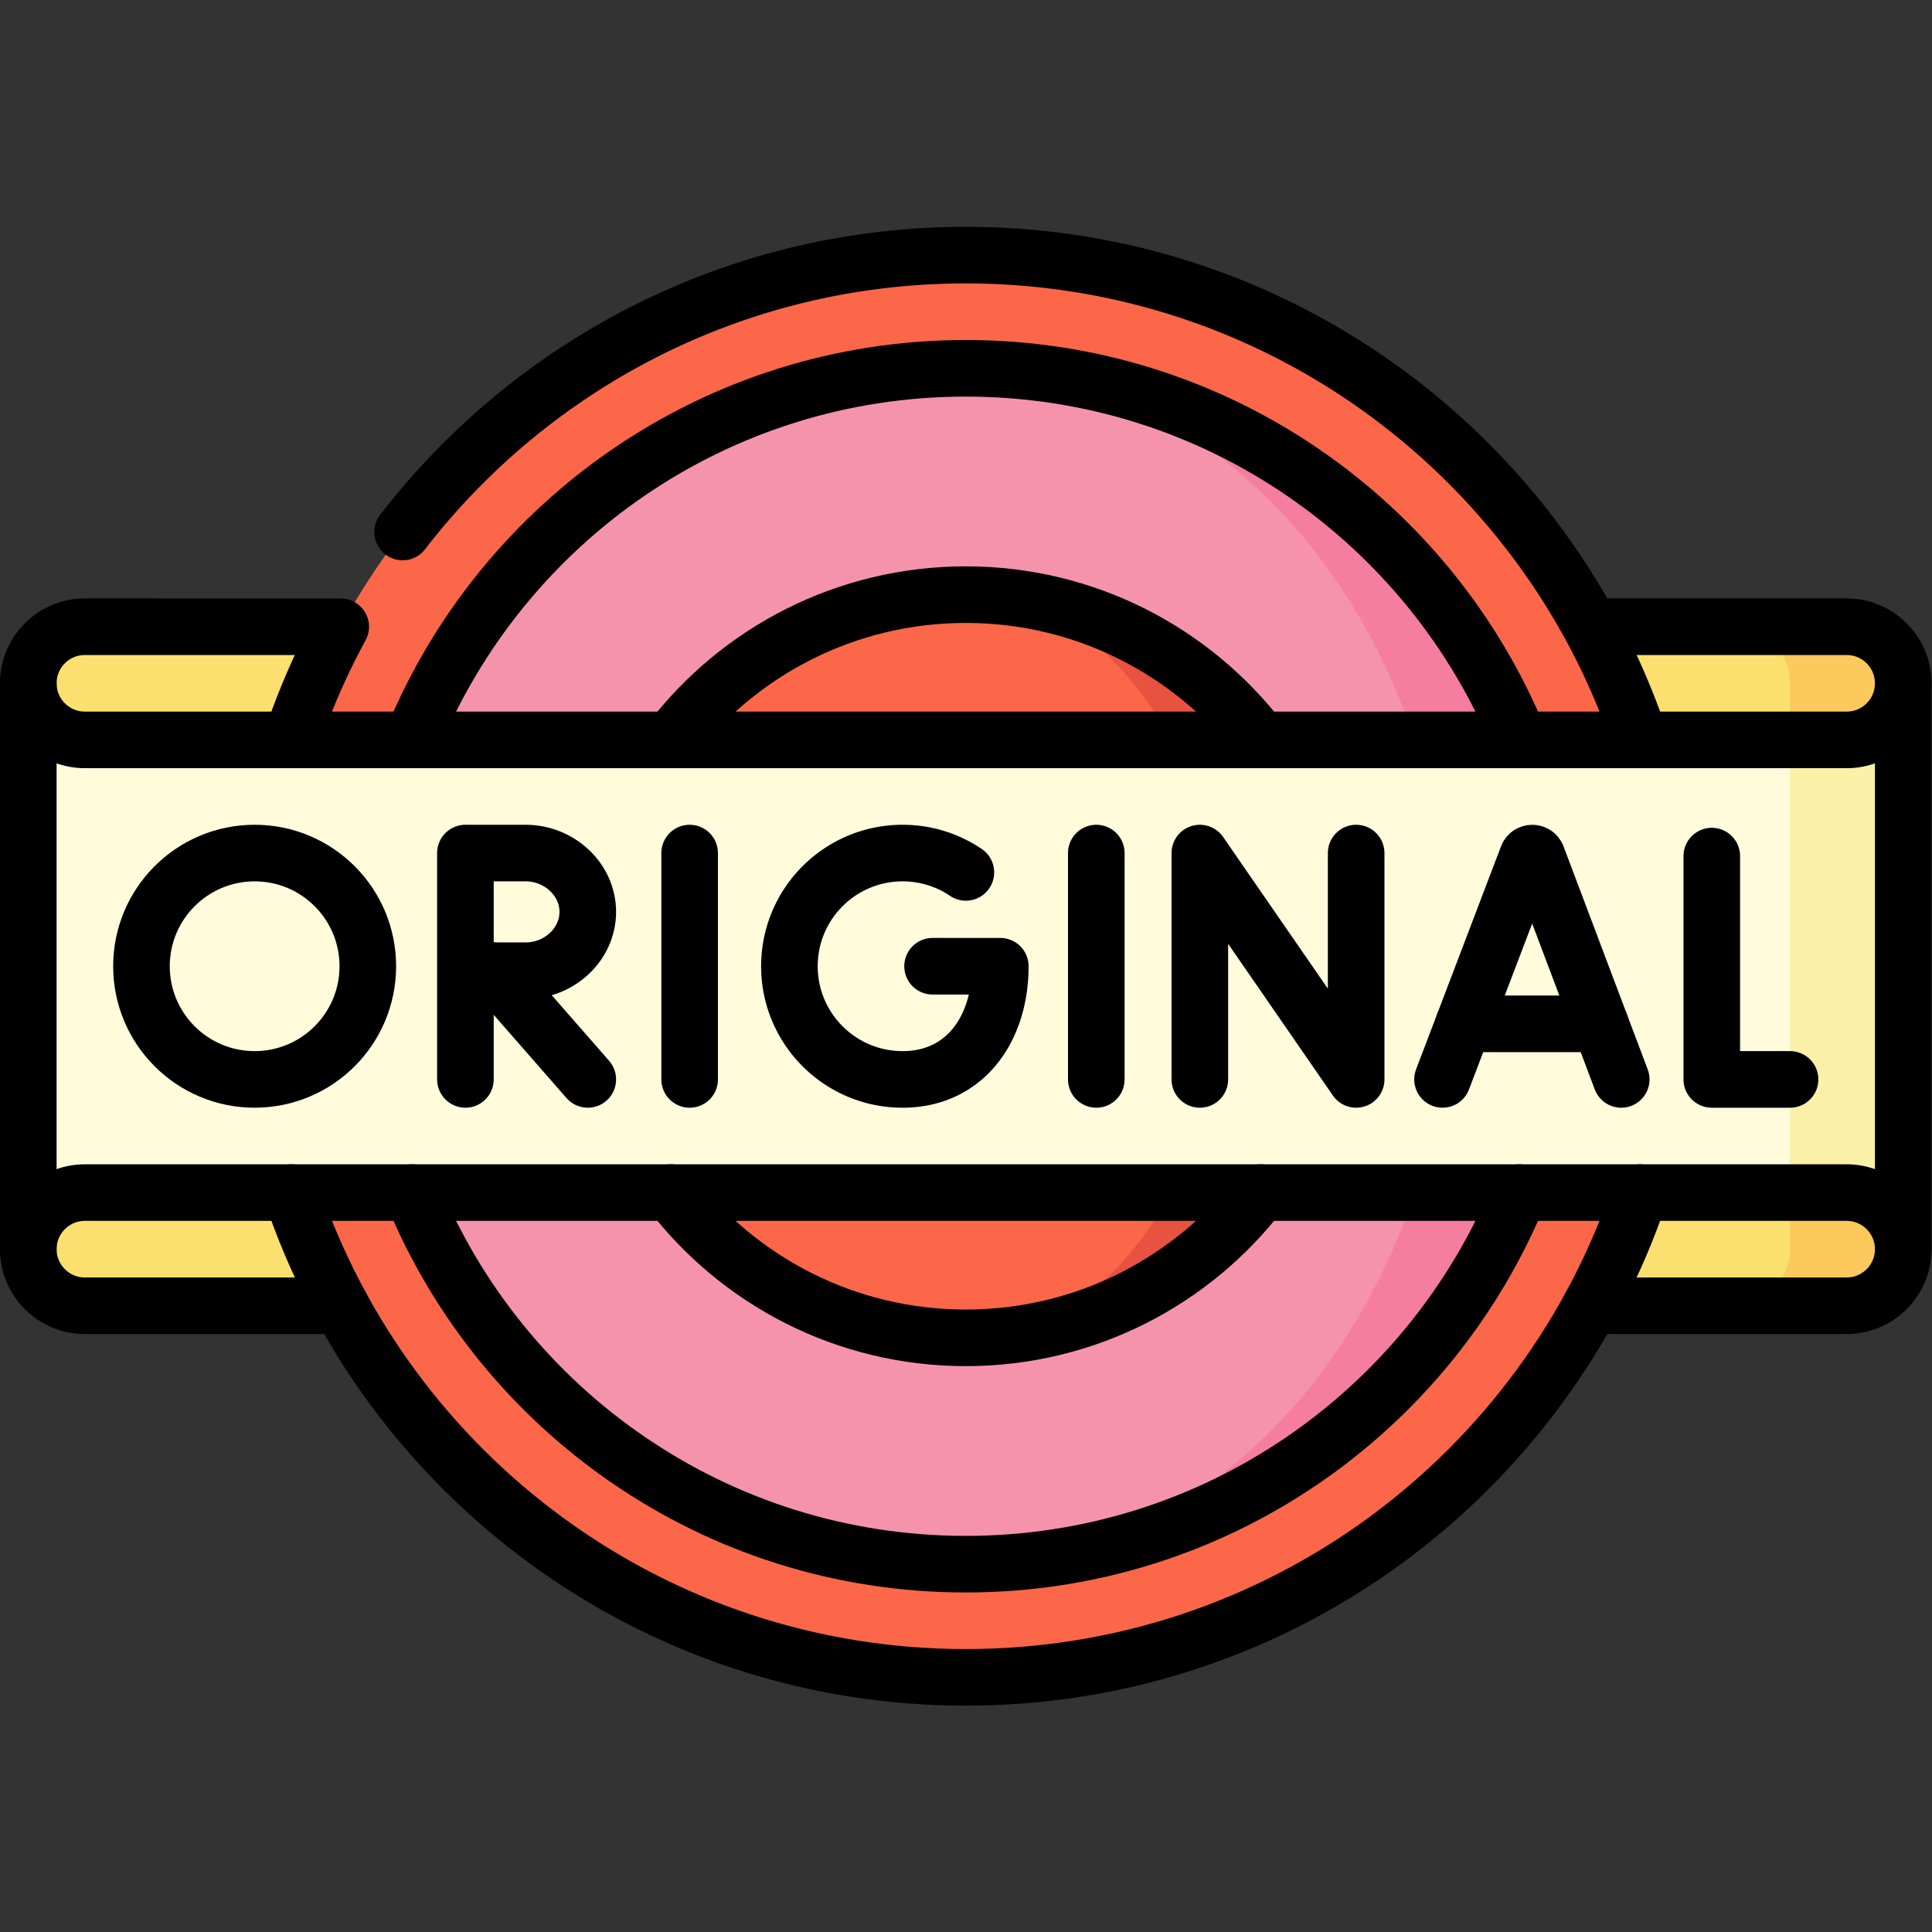 <?xml version="1.0" encoding="UTF-8"?>
<svg xmlns="http://www.w3.org/2000/svg" xmlns:xlink="http://www.w3.org/1999/xlink" version="1.1" width="512" height="512" x="0" y="0" viewBox="0 0 682.667 682.667" style="enable-background:new 0 0 512 512" xml:space="preserve">
  <rect x="0" y="0" width="682.667" height="682.667" fill="#333333" stroke="none"/>
  <g>
    <defs>
      <clipPath id="a">
        <path d="M0 512h512V0H0Z" fill="#000000" opacity="1" data-original="#000000"></path>
      </clipPath>
    </defs>
    <g clip-path="url(#a)" transform="matrix(1.333 0 0 -1.333 0 682.667)">
      <path d="M0 0c0 8.284-6.716 15-15 15h-30v-180h30c8.284 0 15 6.716 15 15 0 29.014-23.699 75-23.699 75S0-29.719 0 0" style="fill-opacity:1;fill-rule:nonzero;stroke:none" transform="translate(504.5 331)" fill="#FCC95D" data-original="#fcc95d"></path>
      <path d="M0 0h-437c-8.28 0-15-6.72-15-15 0-12.951 11.958-75 11.958-75S-452-152.049-452-165c0-8.28 6.72-15 15-15H0c8.28 0 15 6.72 15 15v150C15-6.72 8.28 0 0 0" style="fill-opacity:1;fill-rule:nonzero;stroke:none" transform="translate(459.5 346)" fill="#FCE06F" data-original="#fce06f"></path>
      <path d="M0 0c0-104.105-84.395-188.5-188.5-188.5S-377-104.105-377 0s84.395 188.5 188.5 188.5S0 104.105 0 0" style="fill-opacity:1;fill-rule:nonzero;stroke:none" transform="translate(444.5 256)" fill="#FC6749" data-original="#fc6749"></path>
      <path d="M0 0v-317c87.537 0 158.5 70.963 158.5 158.5S87.537 0 0 0" style="fill-opacity:1;fill-rule:nonzero;stroke:none" transform="translate(256 414.5)" fill="#F57D9F" data-original="#f57d9f"></path>
      <path d="M0 0c0 87.537-57.531 158.5-128.5 158.5C-216.037 158.5-287 87.537-287 0s70.963-158.5 158.5-158.5C-57.531-158.5 0-87.537 0 0" style="fill-opacity:1;fill-rule:nonzero;stroke:none" transform="translate(384.5 256)" fill="#F593AD" data-original="#f593ad"></path>
      <path d="M0 0v-197c54.4 0 98.5 44.1 98.5 98.5S54.4 0 0 0" style="fill-opacity:1;fill-rule:nonzero;stroke:none" transform="translate(256 354.5)" fill="#E85241" data-original="#e85241"></path>
      <path d="M0 0c0 54.4-30.668 98.5-68.5 98.5-54.4 0-98.5-44.1-98.5-98.5s44.1-98.5 98.5-98.5C-30.668-98.5 0-54.4 0 0" style="fill-opacity:1;fill-rule:nonzero;stroke:none" transform="translate(324.5 256)" fill="#FC6749" data-original="#fc6749"></path>
      <path d="M0 0v-150c0 8.28-6.72 15-15 15h-15l-60 58.813L-30-15h15C-6.72-15 0-8.28 0 0" style="fill-opacity:1;fill-rule:nonzero;stroke:none" transform="translate(504.5 331)" fill="#FBF0A8" data-original="#fbf0a8"></path>
      <path d="M0 0v-120h-452c-8.28 0-15-6.72-15-15V15c0-4.14 1.68-7.89 4.4-10.6 2.71-2.72 6.46-4.4 10.6-4.4z" style="fill-opacity:1;fill-rule:nonzero;stroke:none" transform="translate(474.5 316)" fill="#FFFBDB" data-original="#fffbdb"></path>
      <path d="M0 0c25.061-74.688 95.616-128.5 178.744-128.5S332.428-74.688 357.488 0" style="stroke-linecap: round; stroke-linejoin: round; stroke-miterlimit: 10; stroke-dasharray: none; stroke-opacity: 1;" transform="translate(77.256 196)" fill="none" stroke="#000000" stroke-width="15px" stroke-linecap="round" stroke-linejoin="round" stroke-miterlimit="10" stroke-dasharray="none" stroke-opacity="" data-original="#000000"></path>
      <path d="M0 0c-23.653 57.786-80.437 98.5-146.737 98.5-66.301 0-123.084-40.714-146.737-98.5" style="stroke-linecap: round; stroke-linejoin: round; stroke-miterlimit: 10; stroke-dasharray: none; stroke-opacity: 1;" transform="translate(402.737 316)" fill="none" stroke="#000000" stroke-width="15px" stroke-linecap="round" stroke-linejoin="round" stroke-miterlimit="10" stroke-dasharray="none" stroke-opacity="" data-original="#000000"></path>
      <path d="M0 0c23.652-57.786 80.436-98.5 146.736-98.5 66.301 0 123.084 40.714 146.737 98.5" style="stroke-linecap: round; stroke-linejoin: round; stroke-miterlimit: 10; stroke-dasharray: none; stroke-opacity: 1;" transform="translate(109.264 196)" fill="none" stroke="#000000" stroke-width="15px" stroke-linecap="round" stroke-linejoin="round" stroke-miterlimit="10" stroke-dasharray="none" stroke-opacity="" data-original="#000000"></path>
      <path d="M0 0c-18.008 23.409-46.296 38.5-78.114 38.5-31.819 0-60.107-15.091-78.115-38.5" style="stroke-linecap: round; stroke-linejoin: round; stroke-miterlimit: 10; stroke-dasharray: none; stroke-opacity: 1;" transform="translate(334.114 316)" fill="none" stroke="#000000" stroke-width="15px" stroke-linecap="round" stroke-linejoin="round" stroke-miterlimit="10" stroke-dasharray="none" stroke-opacity="" data-original="#000000"></path>
      <path d="M0 0c18.008-23.409 46.297-38.5 78.114-38.5 31.818 0 60.107 15.091 78.115 38.5" style="stroke-linecap: round; stroke-linejoin: round; stroke-miterlimit: 10; stroke-dasharray: none; stroke-opacity: 1;" transform="translate(177.886 196)" fill="none" stroke="#000000" stroke-width="15px" stroke-linecap="round" stroke-linejoin="round" stroke-miterlimit="10" stroke-dasharray="none" stroke-opacity="" data-original="#000000"></path>
      <path d="M0 0v150" style="stroke-linecap: round; stroke-linejoin: round; stroke-miterlimit: 10; stroke-dasharray: none; stroke-opacity: 1;" transform="translate(7.5 181)" fill="none" stroke="#000000" stroke-width="15px" stroke-linecap="round" stroke-linejoin="round" stroke-miterlimit="10" stroke-dasharray="none" stroke-opacity="" data-original="#000000"></path>
      <path d="m0 0 25.204-28.813" style="stroke-linecap: round; stroke-linejoin: round; stroke-miterlimit: 10; stroke-dasharray: none; stroke-opacity: 1;" transform="translate(130.605 254.814)" fill="none" stroke="#000000" stroke-width="15px" stroke-linecap="round" stroke-linejoin="round" stroke-miterlimit="10" stroke-dasharray="none" stroke-opacity="" data-original="#000000"></path>
      <path d="M0 0h15.964c8.925 0 16.475 6.981 16.475 15.593s-7.55 15.594-16.475 15.594H0v-60" style="stroke-linecap: round; stroke-linejoin: round; stroke-miterlimit: 10; stroke-dasharray: none; stroke-opacity: 1;" transform="translate(123.37 254.814)" fill="none" stroke="#000000" stroke-width="15px" stroke-linecap="round" stroke-linejoin="round" stroke-miterlimit="10" stroke-dasharray="none" stroke-opacity="" data-original="#000000"></path>
      <path d="M0 0c0-16.568-13.432-30-30-30-16.568 0-30 13.432-30 30 0 16.568 13.432 30 30 30C-13.432 30 0 16.568 0 0Z" style="stroke-linecap: round; stroke-linejoin: round; stroke-miterlimit: 10; stroke-dasharray: none; stroke-opacity: 1;" transform="translate(97.5 256)" fill="none" stroke="#000000" stroke-width="15px" stroke-linecap="round" stroke-linejoin="round" stroke-miterlimit="10" stroke-dasharray="none" stroke-opacity="" data-original="#000000"></path>
      <path d="M0 0v-60" style="stroke-linecap: round; stroke-linejoin: round; stroke-miterlimit: 10; stroke-dasharray: none; stroke-opacity: 1;" transform="translate(182.809 286)" fill="none" stroke="#000000" stroke-width="15px" stroke-linecap="round" stroke-linejoin="round" stroke-miterlimit="10" stroke-dasharray="none" stroke-opacity="" data-original="#000000"></path>
      <path d="M0 0v-60" style="stroke-linecap: round; stroke-linejoin: round; stroke-miterlimit: 10; stroke-dasharray: none; stroke-opacity: 1;" transform="translate(290.603 286)" fill="none" stroke="#000000" stroke-width="15px" stroke-linecap="round" stroke-linejoin="round" stroke-miterlimit="10" stroke-dasharray="none" stroke-opacity="" data-original="#000000"></path>
      <path d="M0 0a29.868 29.868 0 0 1-16.773 5.123c-16.569 0-30-13.432-30-30 0-16.568 13.431-30 30-30 16.568 0 25.897 13.432 25.897 30H-8.825" style="stroke-linecap: round; stroke-linejoin: round; stroke-miterlimit: 10; stroke-dasharray: none; stroke-opacity: 1;" transform="translate(256.03 280.877)" fill="none" stroke="#000000" stroke-width="15px" stroke-linecap="round" stroke-linejoin="round" stroke-miterlimit="10" stroke-dasharray="none" stroke-opacity="" data-original="#000000"></path>
      <path d="m0 0 22.53 59.155c.46 1.125 2.054 1.127 2.516.002L47.371 0" style="stroke-linecap: round; stroke-linejoin: round; stroke-miterlimit: 10; stroke-dasharray: none; stroke-opacity: 1;" transform="translate(382.382 226)" fill="none" stroke="#000000" stroke-width="15px" stroke-linecap="round" stroke-linejoin="round" stroke-miterlimit="10" stroke-dasharray="none" stroke-opacity="" data-original="#000000"></path>
      <path d="M0 0h36.2" style="stroke-linecap: round; stroke-linejoin: round; stroke-miterlimit: 10; stroke-dasharray: none; stroke-opacity: 1;" transform="translate(387.993 240.732)" fill="none" stroke="#000000" stroke-width="15px" stroke-linecap="round" stroke-linejoin="round" stroke-miterlimit="10" stroke-dasharray="none" stroke-opacity="" data-original="#000000"></path>
      <path d="M0 0v60L41.435 0v60" style="stroke-linecap: round; stroke-linejoin: round; stroke-miterlimit: 10; stroke-dasharray: none; stroke-opacity: 1;" transform="translate(318.05 226)" fill="none" stroke="#000000" stroke-width="15px" stroke-linecap="round" stroke-linejoin="round" stroke-miterlimit="10" stroke-dasharray="none" stroke-opacity="" data-original="#000000"></path>
      <path d="M0 0v-59.197h20.746" style="stroke-linecap: round; stroke-linejoin: round; stroke-miterlimit: 10; stroke-dasharray: none; stroke-opacity: 1;" transform="translate(453.754 285.197)" fill="none" stroke="#000000" stroke-width="15px" stroke-linecap="round" stroke-linejoin="round" stroke-miterlimit="10" stroke-dasharray="none" stroke-opacity="" data-original="#000000"></path>
      <path d="M0 0v150" style="stroke-linecap: round; stroke-linejoin: round; stroke-miterlimit: 10; stroke-dasharray: none; stroke-opacity: 1;" transform="translate(504.5 181)" fill="none" stroke="#000000" stroke-width="15px" stroke-linecap="round" stroke-linejoin="round" stroke-miterlimit="10" stroke-dasharray="none" stroke-opacity="" data-original="#000000"></path>
      <path d="M0 0h67.84c8.284 0 15 6.716 15 15 0 8.284-6.716 15-15 15h-467c-8.284 0-15-6.716-15-15 0-8.284 6.716-15 15-15h67.84" style="stroke-linecap: round; stroke-linejoin: round; stroke-miterlimit: 10; stroke-dasharray: none; stroke-opacity: 1;" transform="translate(421.66 166)" fill="none" stroke="#000000" stroke-width="15px" stroke-linecap="round" stroke-linejoin="round" stroke-miterlimit="10" stroke-dasharray="none" stroke-opacity="" data-original="#000000"></path>
      <path d="M0 0h67.839c8.284 0 15-6.716 15-15 0-8.284-6.716-15-15-15h-467c-8.284 0-15 6.716-15 15 0 8.284 6.716 15 15 15l67.815-.008A187.474 187.474 0 0 1-344.405-30H13.083C-11.978 44.688-82.533 98.5-165.661 98.5c-60.762 0-114.802-28.754-149.273-73.393" style="stroke-linecap: round; stroke-linejoin: round; stroke-miterlimit: 10; stroke-dasharray: none; stroke-opacity: 1;" transform="translate(421.661 346)" fill="none" stroke="#000000" stroke-width="15px" stroke-linecap="round" stroke-linejoin="round" stroke-miterlimit="10" stroke-dasharray="none" stroke-opacity="" data-original="#000000"></path>
    </g>
  </g>
</svg>

